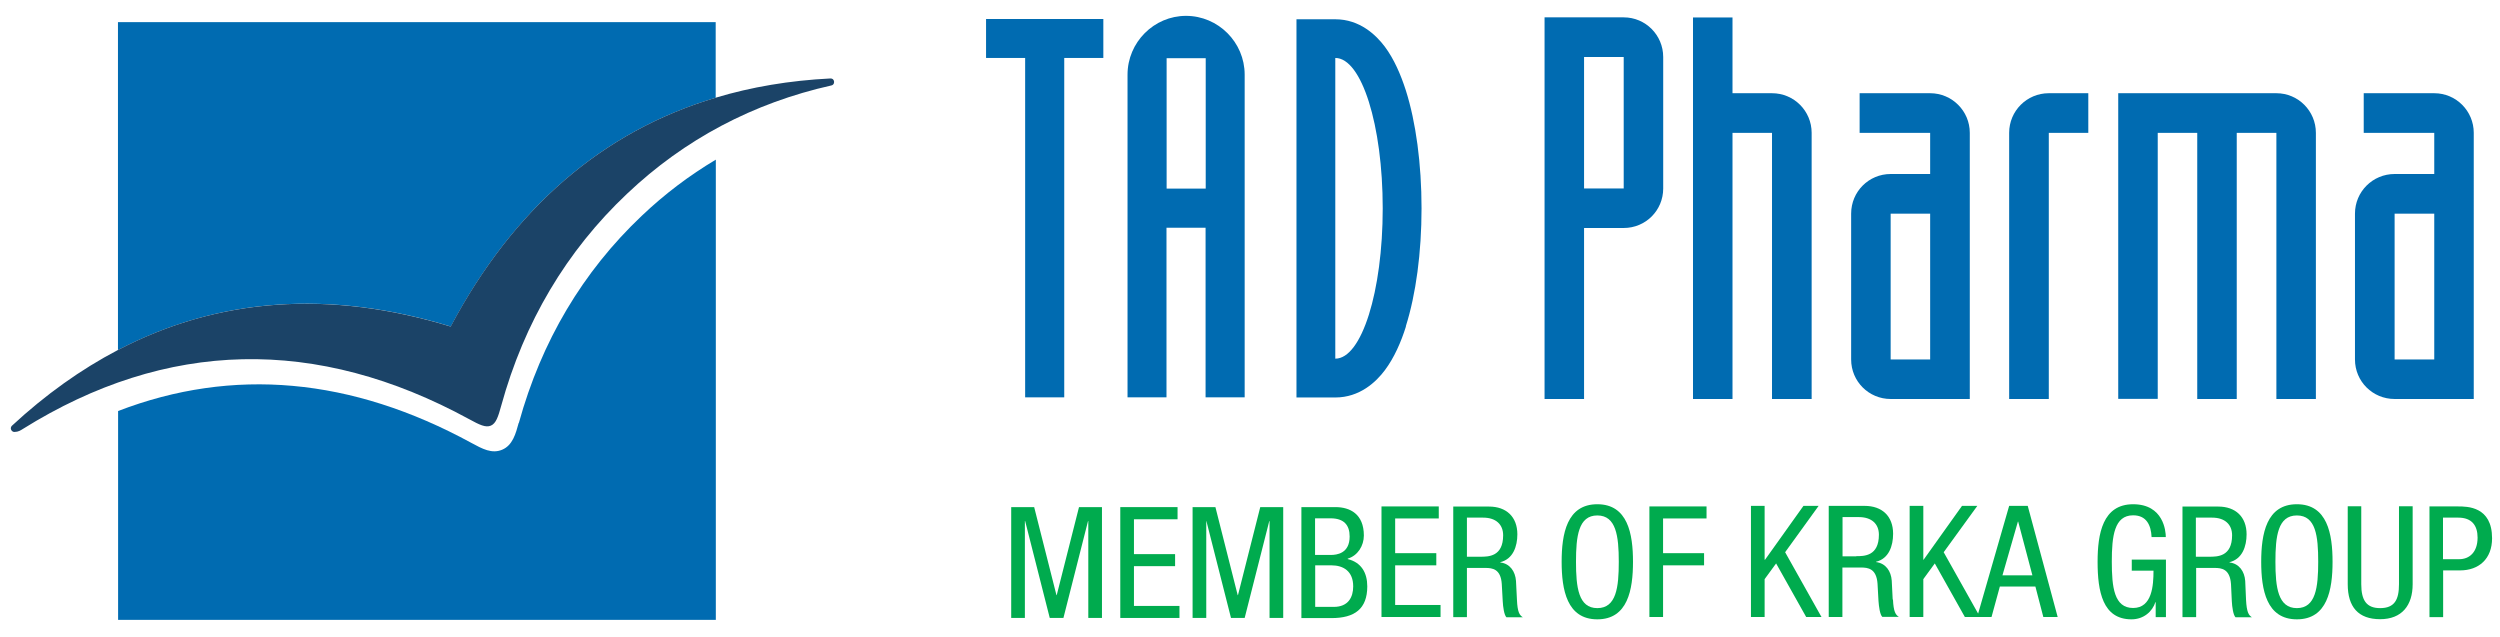 <?xml version="1.0" encoding="UTF-8"?>
<svg id="Layer_1" xmlns="http://www.w3.org/2000/svg" version="1.1" viewBox="0 0 182.9 46.6">
  <!-- Generator: Adobe Illustrator 29.4.0, SVG Export Plug-In . SVG Version: 2.1.0 Build 152)  -->
  <defs>
    <style>
      .st0 {
        fill: #006bb1;
      }

      .st1 {
        fill: #00ab4e;
      }

      .st2 {
        fill: none;
      }

      .st3 {
        fill: #1b4367;
      }
    </style>
  </defs>
  <path class="st2" d="M135.99,37.83h-1.19v2.87h.99c.59,0,1.67,0,1.67-1.57,0-.8-.53-1.29-1.47-1.29h0Z"/>
  <path class="st2" d="M98.74,39.25c0-.84-.42-1.33-1.4-1.33h-1.12v2.68h1.15c.42,0,1.38-.1,1.38-1.35h0Z"/>
  <rect class="st2" x="115.89" y="4.17" width="2.9" height="9.62"/>
  <rect class="st2" x="175.19" y="15.63" width="2.9" height="10.67"/>
  <rect class="st2" x="85.35" y="4.26" width="2.86" height="9.54"/>
  <path class="st2" d="M116.86,37.71c-1.38,0-1.56,1.52-1.56,3.39s.18,3.39,1.56,3.39,1.57-1.52,1.57-3.39-.18-3.39-1.57-3.39Z"/>
  <path class="st2" d="M179.85,37.87h-1.12v3.04h1.19c.72,0,1.34-.5,1.34-1.58,0-.89-.42-1.46-1.41-1.46Z"/>
  <path class="st2" d="M97.69,4.24v22c1.93,0,3.47-4.92,3.47-11s-1.54-11-3.47-11Z"/>
  <path class="st2" d="M168.04,37.71c-1.38,0-1.57,1.52-1.57,3.39s.18,3.39,1.57,3.39,1.56-1.52,1.56-3.39-.18-3.39-1.56-3.39Z"/>
  <path class="st2" d="M97.41,41.35h-1.19v3.04h1.36c1.06,0,1.42-.71,1.42-1.5,0-1.11-.72-1.54-1.59-1.54Z"/>
  <path class="st2" d="M161.85,37.87h-1.19v2.86h.99c.59,0,1.67,0,1.67-1.57,0-.8-.53-1.29-1.46-1.29h0Z"/>
  <polygon class="st1" points="77.31 43.54 77.29 43.54 75.66 37.1 73.98 37.1 73.98 45.21 74.98 45.21 74.98 38.12 75 38.12 76.8 45.21 77.8 45.21 79.6 38.12 79.62 38.12 79.62 45.21 80.62 45.21 80.62 37.1 78.94 37.1 77.31 43.54"/>
  <polygon class="st1" points="82.96 41.42 85.97 41.42 85.97 40.54 82.96 40.54 82.96 37.99 86.15 37.99 86.15 37.1 81.96 37.1 81.96 45.21 86.29 45.21 86.29 44.33 82.96 44.33 82.96 41.42"/>
  <polygon class="st1" points="90.57 43.54 90.55 43.54 88.92 37.1 87.25 37.1 87.25 45.21 88.25 45.21 88.25 38.12 88.26 38.12 90.06 45.21 91.06 45.21 92.86 38.12 92.88 38.12 92.88 45.21 93.88 45.21 93.88 37.1 92.2 37.1 90.57 43.54"/>
  <path class="st1" d="M98.6,40.9v-.03c.74-.22,1.18-.95,1.18-1.69,0-1.58-1.02-2.08-2.08-2.08h-2.49v8.12h2.2c1.69,0,2.62-.67,2.62-2.32,0-1-.44-1.76-1.44-2h.01ZM96.22,37.92h1.12c.98,0,1.4.49,1.4,1.33,0,1.25-.95,1.35-1.38,1.35h-1.15v-2.68h0ZM97.58,44.4h-1.36v-3.04h1.19c.87,0,1.59.43,1.59,1.54,0,.79-.36,1.5-1.42,1.5Z"/>
  <polygon class="st1" points="102.07 41.36 105.08 41.36 105.08 40.47 102.07 40.47 102.07 37.93 105.26 37.93 105.26 37.05 101.07 37.05 101.07 45.14 105.39 45.14 105.39 44.26 102.07 44.26 102.07 41.36"/>
  <path class="st1" d="M110.98,43.88l-.07-1.38c-.05-.69-.44-1.27-1.15-1.35v-.02c.94-.23,1.25-1.16,1.25-2.04,0-1.28-.81-2.03-2.07-2.03h-2.62v8.09h1v-3.6h1.35c.51,0,1.13.07,1.2,1.18l.07,1.26c.02.4.1,1,.27,1.17h1.2c-.24-.15-.39-.37-.43-1.27h0ZM108.31,40.73h-.99v-2.86h1.19c.93,0,1.46.5,1.46,1.29,0,1.57-1.08,1.57-1.67,1.57h0Z"/>
  <path class="st1" d="M116.86,36.89c-2.23,0-2.61,2.17-2.61,4.21s.38,4.21,2.61,4.21,2.61-2.17,2.61-4.21-.38-4.21-2.61-4.21ZM116.86,44.49c-1.38,0-1.56-1.52-1.56-3.39s.18-3.39,1.56-3.39,1.57,1.52,1.57,3.39-.18,3.39-1.57,3.39Z"/>
  <polygon class="st1" points="120.67 45.14 121.67 45.14 121.67 41.36 124.67 41.36 124.67 40.47 121.67 40.47 121.67 37.93 124.85 37.93 124.85 37.05 120.67 37.05 120.67 45.14"/>
  <path class="st1" d="M155.95,41.75h1.6c0,1.08-.1,2.73-1.49,2.73s-1.56-1.52-1.56-3.39.18-3.39,1.56-3.39c.99,0,1.31.74,1.35,1.59h1.04c0-.42-.16-2.4-2.39-2.4s-2.6,2.16-2.6,4.21c0,2.17.37,4.21,2.48,4.21.89,0,1.53-.57,1.75-1.26h.02v1.1h.75v-4.21h-2.5v.82h0Z"/>
  <path class="st1" d="M164.32,43.88l-.06-1.38c-.05-.69-.44-1.27-1.15-1.35v-.02c.94-.23,1.25-1.16,1.25-2.04,0-1.28-.81-2.03-2.07-2.03h-2.62v8.09h1v-3.6h1.35c.51,0,1.12.07,1.2,1.18l.06,1.26c.02.4.1,1,.27,1.17h1.2c-.24-.15-.38-.37-.43-1.27h0ZM161.64,40.73h-.99v-2.86h1.19c.93,0,1.46.5,1.46,1.29,0,1.57-1.08,1.57-1.67,1.57h0Z"/>
  <path class="st1" d="M168.04,36.89c-2.23,0-2.61,2.17-2.61,4.21s.38,4.21,2.61,4.21,2.61-2.17,2.61-4.21-.38-4.21-2.61-4.21ZM168.04,44.49c-1.38,0-1.57-1.52-1.57-3.39s.18-3.39,1.57-3.39,1.56,1.52,1.56,3.39-.18,3.39-1.56,3.39Z"/>
  <path class="st1" d="M175.51,42.74c0,1.13-.32,1.75-1.38,1.75-.99,0-1.38-.56-1.38-1.75v-5.7h-.99v5.7c0,1.67.78,2.56,2.37,2.56s2.38-1.01,2.38-2.56v-5.7h-1v5.7h0Z"/>
  <path class="st1" d="M179.8,37.05h-2.06v8.1h1v-3.42h1.24c1.37,0,2.34-.84,2.34-2.35,0-2.33-1.81-2.33-2.5-2.33h-.02ZM179.92,40.91h-1.19v-3.04h1.12c.99,0,1.41.58,1.41,1.46,0,1.08-.61,1.58-1.34,1.58Z"/>
  <polygon class="st1" points="133.05 37.01 131.94 37.01 129.13 40.95 129.1 40.95 129.1 37.01 128.1 37.01 128.1 45.14 129.1 45.14 129.1 42.37 129.94 41.22 132.14 45.14 133.26 45.14 130.6 40.4 133.05 37.01"/>
  <path class="st1" d="M138.47,43.87l-.07-1.39c-.05-.7-.44-1.27-1.15-1.36v-.02c.94-.23,1.25-1.16,1.25-2.05,0-1.29-.81-2.04-2.08-2.04h-2.63v8.13h1v-3.62h1.36c.51,0,1.13.07,1.21,1.18l.07,1.26c.03.4.1,1,.28,1.17h1.21c-.24-.15-.39-.38-.43-1.27h-.02ZM135.79,40.7h-.99v-2.87h1.19c.94,0,1.47.5,1.47,1.29,0,1.57-1.08,1.57-1.67,1.57h0Z"/>
  <path class="st1" d="M146.99,37.01l-2.27,7.88-2.52-4.49,2.46-3.39h-1.12l-2.81,3.94h-.02v-3.94h-1v8.13h1v-2.77l.84-1.15,2.2,3.92h1.95l.61-2.23h2.6l.58,2.23h1.05l-2.19-8.13h-1.36ZM146.5,42.09l1.13-3.93h.02l1.04,3.93h-2.19Z"/>
  <path class="st0" d="M37.95,30.93c-.22.81-.45,1.65-1.21,1.97-.75.32-1.45-.06-2.26-.5-8.77-4.78-17.44-5.56-25.84-2.33v15.28h43.73V11.68c-1.93,1.15-3.75,2.52-5.42,4.11-4.32,4.09-7.34,9.18-8.99,15.15h-.01Z"/>
  <path class="st0" d="M32.98,23.89c4.6-8.67,11.1-14.27,19.38-16.74V1.62H8.63v23.99c7.34-3.84,15.5-4.43,24.35-1.72Z"/>
  <path class="st3" d="M1.08,31.6c.25,0,.44-.12.58-.21,10.52-6.57,21.51-6.81,32.67-.72.75.41,1.2.63,1.58.47s.54-.66.76-1.46c1.68-6.11,4.78-11.33,9.21-15.51,4.2-3.98,9.23-6.64,14.95-7.92.11-.02.19-.12.19-.23v-.06c-.02-.13-.11-.23-.27-.22h0c-2.98.15-5.77.62-8.4,1.41-8.28,2.47-14.78,8.08-19.38,16.74-8.85-2.7-17.01-2.12-24.35,1.72-2.69,1.41-5.28,3.25-7.75,5.54-.07.07-.1.18-.06.28.02.06.07.11.12.14.03.02.07.03.11.03h.04Z"/>
  <polygon class="st0" points="72.14 4.24 75 4.24 75 29.07 77.86 29.07 77.86 4.24 80.72 4.24 80.72 1.39 72.14 1.39 72.14 4.24"/>
  <polygon class="st0" points="82.49 29.06 82.49 29.06 82.49 29.07 82.49 29.06"/>
  <path class="st0" d="M85.34,16.66h2.86v12.41h2.86V5.46c0-2.37-1.94-4.3-4.29-4.3s-4.28,1.94-4.28,4.3v23.61h2.85v-12.41ZM85.35,4.26h2.86v9.54h-2.86V4.26Z"/>
  <path class="st0" d="M102.85,23.87c.74-2.34,1.15-5.39,1.15-8.63s-.41-6.3-1.15-8.63c-.37-1.15-.86-2.29-1.54-3.2-.64-.85-1.83-2-3.62-2h-2.84v27.67h2.84c1.79,0,2.99-1.14,3.63-2,.68-.91,1.18-2.05,1.54-3.2h0ZM97.69,26.23V4.24c1.93,0,3.47,4.92,3.47,11s-1.54,11-3.47,11h0Z"/>
  <path class="st0" d="M115.89,16.68h2.9c1.6,0,2.89-1.28,2.89-2.89V4.17c0-1.6-1.29-2.9-2.89-2.9h-5.79v27.92h2.89v-12.51ZM115.89,4.17h2.9v9.62h-2.9V4.17Z"/>
  <path class="st0" d="M129.64,29.19h2.9V9.72c0-1.6-1.29-2.9-2.9-2.9h-2.89V1.28h-2.89v27.91h2.89V9.72h2.89v19.47Z"/>
  <path class="st0" d="M138.32,29.19h5.79V9.72h0c0-1.6-1.3-2.9-2.9-2.9h-5.16v2.9h5.16v3.01h-2.89c-1.6,0-2.89,1.29-2.89,2.9v10.67c0,1.6,1.29,2.89,2.89,2.89ZM138.32,15.63h2.89v10.67h-2.89s0-10.67,0-10.67Z"/>
  <path class="st0" d="M146.99,9.72v19.47h2.9V9.72h2.89v-2.9h-2.89c-1.6,0-2.9,1.29-2.9,2.9Z"/>
  <path class="st0" d="M157.85,9.72h2.9v19.47h2.89V9.72h2.9v19.47h2.89V9.72c0-1.6-1.29-2.9-2.89-2.9h-11.57v22.36h2.89V9.72h0Z"/>
  <path class="st0" d="M175.19,29.19h5.79V9.72h0c0-1.6-1.29-2.9-2.89-2.9h-5.16v2.9h5.16v3.01h-2.9c-1.6,0-2.9,1.29-2.9,2.9v10.67c0,1.6,1.29,2.89,2.9,2.89ZM175.19,15.63h2.9v10.67h-2.9s0-10.67,0-10.67Z"/>
</svg>